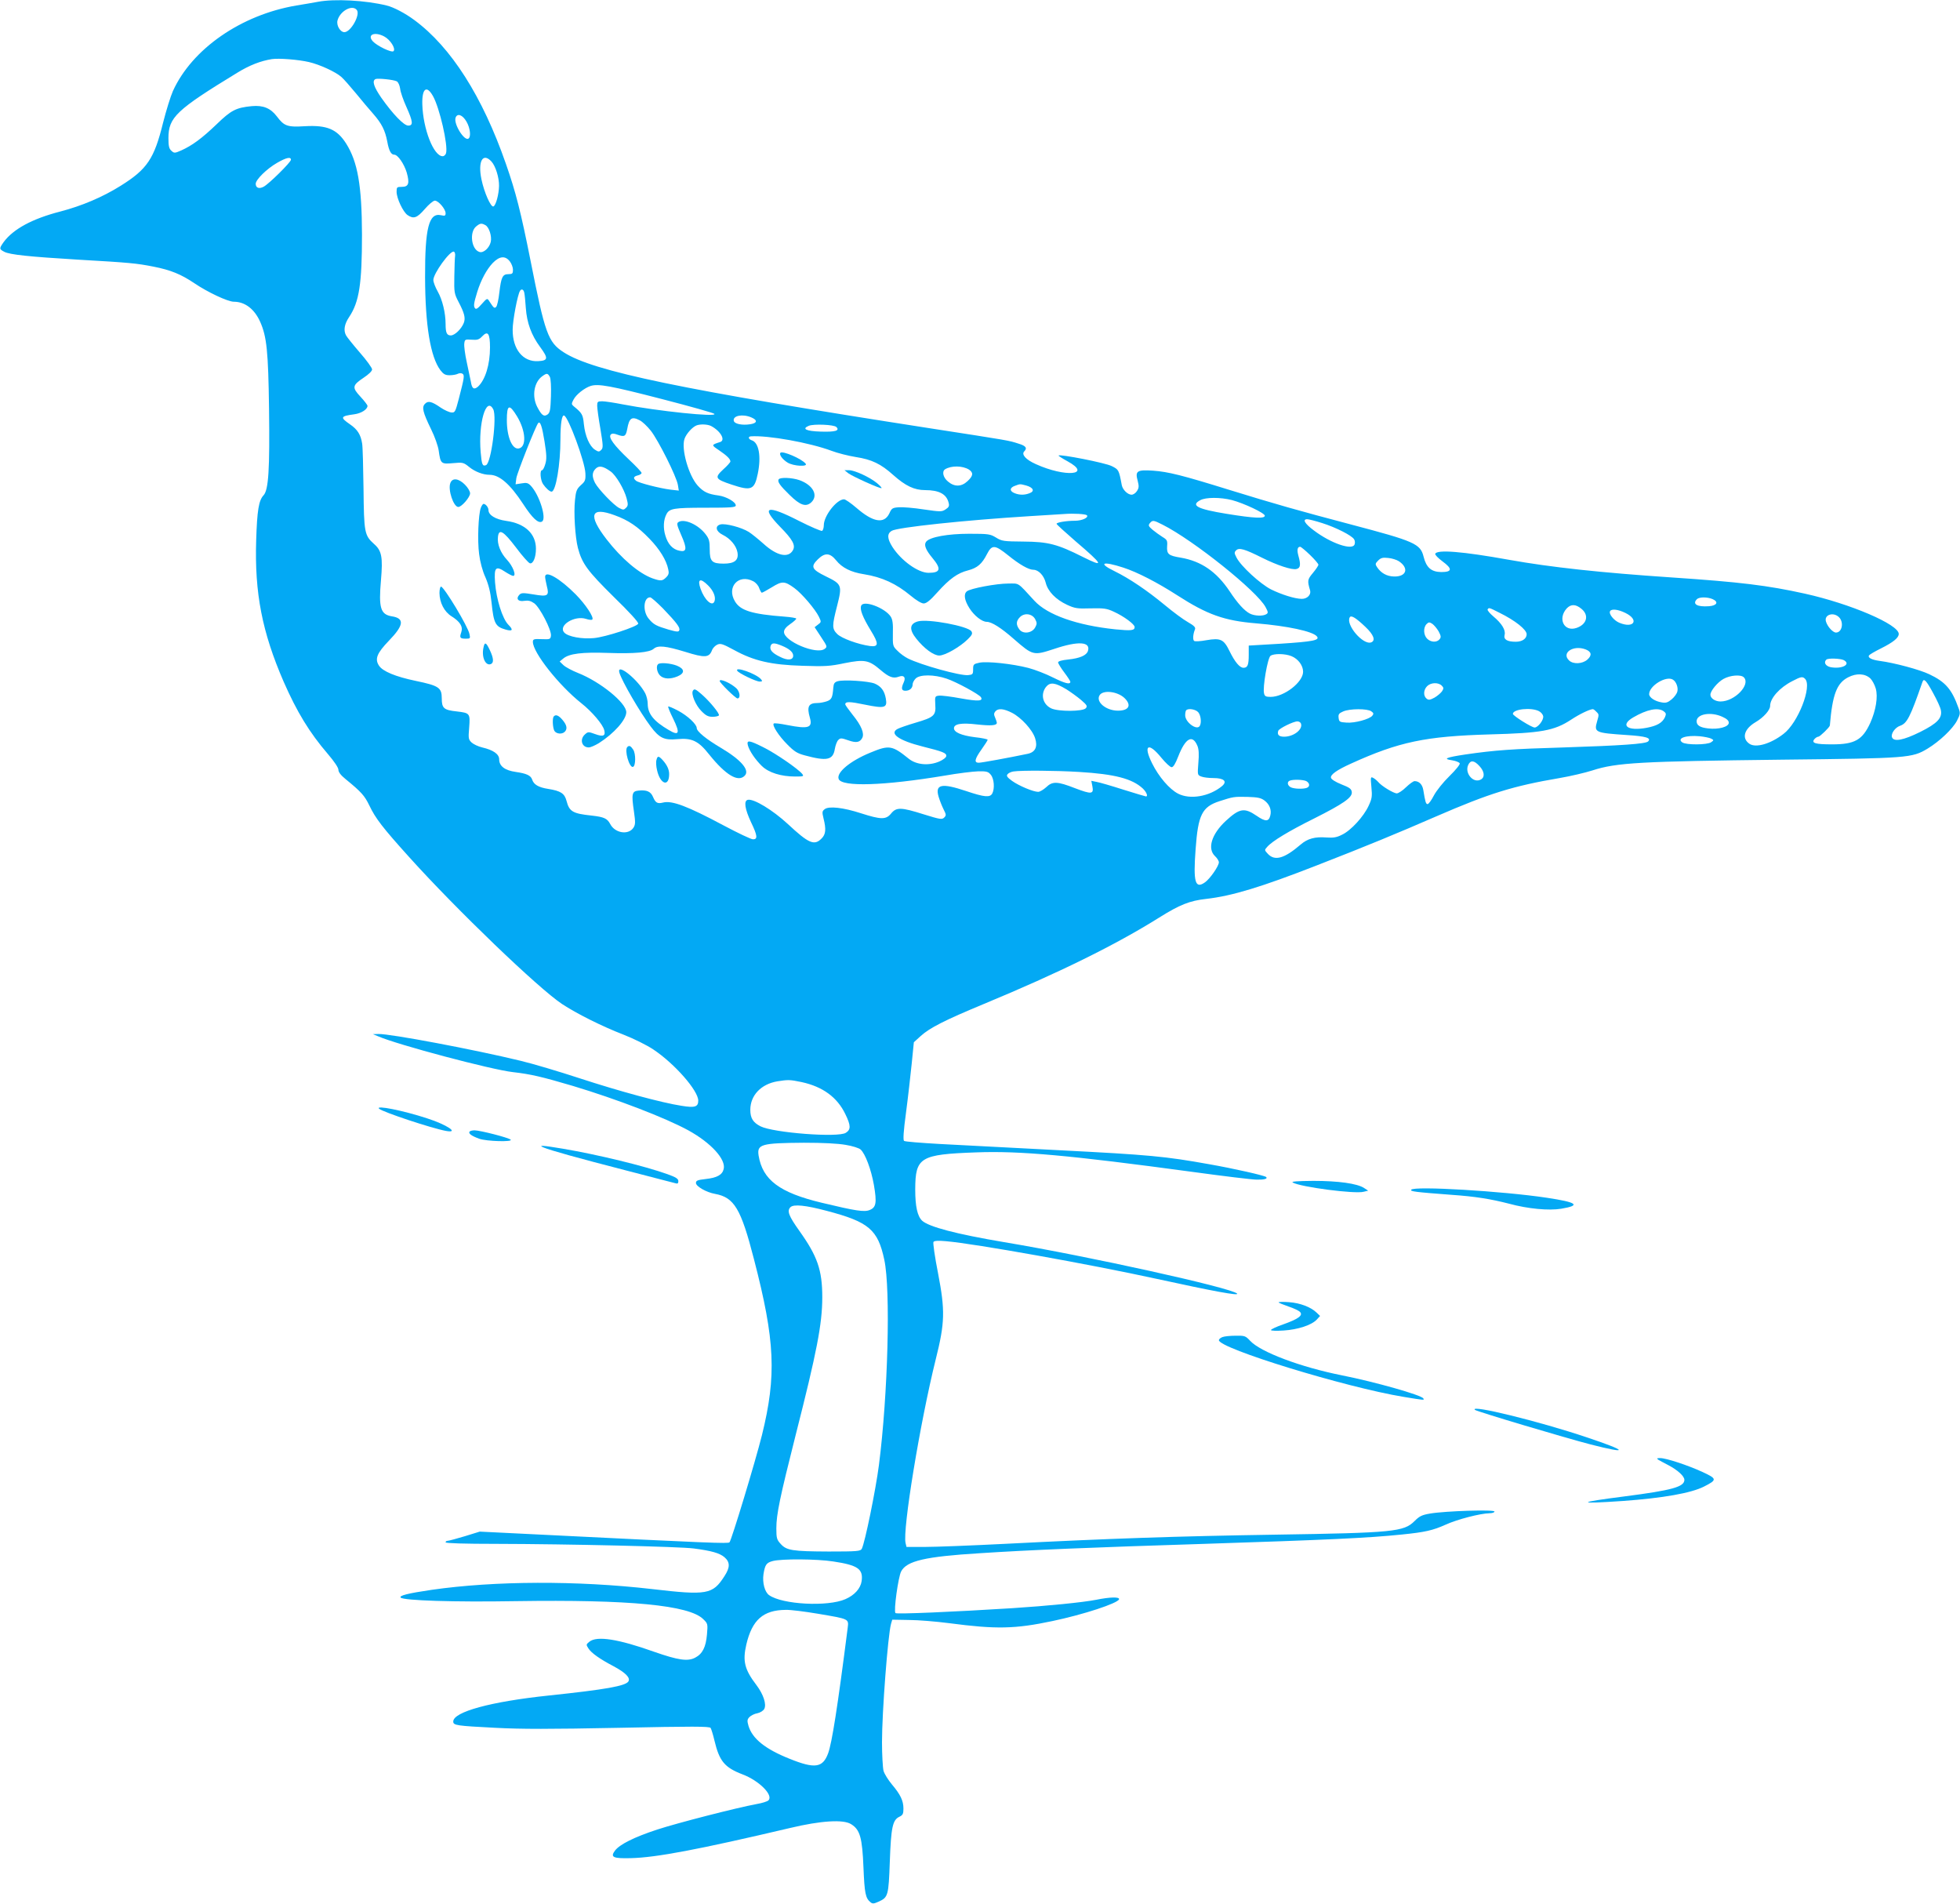 <?xml version="1.0" standalone="no"?>
<!DOCTYPE svg PUBLIC "-//W3C//DTD SVG 20010904//EN"
 "http://www.w3.org/TR/2001/REC-SVG-20010904/DTD/svg10.dtd">
<svg version="1.0" xmlns="http://www.w3.org/2000/svg"
 width="1280pt" height="1243pt" viewBox="0 0 1280 1243"
 preserveAspectRatio="xMidYMid meet">
<g transform="translate(0,1243) scale(0.1,-0.1)"
fill="#03a9f4" stroke="none">
<path d="M2075 12418 c-27 -5 -90 -16 -140 -24 -360 -61 -681 -283 -806 -559
-15 -34 -44 -127 -64 -206 -58 -236 -104 -304 -277 -412 -118 -74 -253 -131
-394 -168 -183 -47 -306 -114 -369 -198 -31 -44 -31 -47 3 -65 36 -19 164 -32
477 -51 346 -20 386 -24 498 -46 112 -22 180 -50 266 -108 87 -59 219 -121
258 -121 73 0 135 -48 172 -131 43 -96 53 -194 58 -569 5 -394 -3 -529 -36
-564 -31 -33 -42 -98 -48 -293 -11 -345 39 -600 179 -923 87 -198 168 -332
290 -474 41 -48 68 -88 68 -102 0 -15 16 -36 47 -61 103 -84 124 -108 155
-172 40 -84 86 -144 261 -338 309 -343 841 -854 997 -958 94 -62 261 -146 401
-200 69 -27 154 -69 197 -98 139 -93 292 -268 292 -333 0 -41 -22 -48 -108
-34 -131 20 -410 96 -664 179 -134 44 -308 96 -388 115 -305 74 -853 177 -928
175 l-37 -1 34 -14 c126 -55 739 -218 881 -234 115 -13 188 -30 391 -90 286
-86 604 -208 754 -290 149 -82 247 -190 231 -253 -9 -38 -44 -57 -118 -65 -53
-6 -63 -10 -63 -26 0 -22 68 -61 125 -71 125 -23 169 -96 254 -427 138 -532
148 -759 52 -1148 -42 -169 -199 -687 -212 -700 -9 -9 -121 -5 -1225 50 l-406
20 -97 -30 c-54 -16 -105 -30 -112 -30 -8 0 -14 -4 -14 -10 0 -6 118 -10 333
-10 466 -1 1198 -18 1287 -30 116 -15 169 -30 201 -57 37 -32 38 -66 0 -124
-77 -120 -113 -126 -474 -84 -486 56 -1026 54 -1437 -5 -157 -23 -216 -38
-203 -51 19 -19 346 -30 753 -23 738 11 1132 -26 1223 -118 29 -28 30 -31 24
-99 -7 -83 -29 -127 -77 -152 -49 -26 -112 -16 -267 38 -236 84 -375 106 -424
66 -22 -18 -22 -19 -6 -44 19 -30 76 -70 164 -116 78 -42 111 -75 97 -99 -19
-30 -149 -53 -519 -92 -381 -40 -625 -107 -625 -170 0 -25 20 -28 275 -41 170
-9 354 -9 809 0 478 10 591 10 597 -1 4 -7 16 -44 25 -83 32 -134 66 -175 183
-220 109 -41 204 -137 169 -170 -7 -7 -42 -18 -78 -24 -134 -25 -515 -123
-647 -166 -152 -50 -246 -97 -277 -138 -32 -43 -12 -52 104 -49 166 4 441 56
1040 197 201 48 348 57 398 25 59 -36 73 -89 81 -284 7 -167 13 -199 46 -226
13 -11 22 -10 53 4 62 28 65 39 73 261 8 223 18 272 62 293 23 11 27 19 27 54
0 51 -20 92 -75 157 -24 29 -49 68 -55 89 -5 20 -10 105 -10 187 0 197 38 695
59 773 l8 27 109 -2 c60 0 179 -10 264 -21 304 -40 428 -38 673 14 205 43 426
116 435 142 5 17 -60 15 -149 -3 -86 -17 -316 -40 -549 -55 -381 -24 -754 -40
-762 -32 -13 13 18 235 37 272 36 69 157 97 515 119 322 21 730 38 1465 61
797 26 1068 38 1290 61 150 15 203 27 285 64 76 35 228 74 288 75 17 0 32 5
32 11 0 14 -319 4 -420 -13 -54 -9 -70 -17 -102 -49 -70 -70 -135 -77 -913
-89 -639 -10 -1080 -25 -1765 -60 -217 -11 -450 -20 -517 -20 l-123 0 -6 25
c-21 84 94 785 197 1200 60 239 62 318 15 562 -21 106 -34 198 -30 204 5 8 30
10 83 5 187 -16 937 -150 1376 -246 371 -81 539 -112 524 -96 -34 37 -970 244
-1522 336 -314 53 -491 100 -535 140 -31 30 -45 93 -45 205 1 209 31 228 398
241 283 11 612 -19 1410 -127 204 -28 394 -51 423 -51 49 -1 72 6 61 17 -10
10 -214 56 -374 84 -284 51 -388 61 -975 91 -311 16 -664 35 -785 41 -121 7
-225 15 -231 20 -7 6 -4 61 13 186 13 98 29 241 37 318 l14 140 45 41 c60 54
157 103 412 209 492 204 861 386 1145 564 134 84 199 110 307 122 169 19 362
78 723 219 329 128 520 207 780 320 346 150 500 198 805 250 71 12 168 35 215
50 157 51 315 59 1235 70 830 9 851 11 953 72 79 48 164 129 192 182 22 43 23
50 10 84 -43 121 -85 170 -191 220 -63 30 -226 74 -324 87 -52 7 -79 21 -69
36 3 5 38 26 77 45 82 41 117 70 117 95 0 62 -316 197 -613 263 -244 54 -424
76 -872 106 -461 31 -786 66 -1060 115 -305 55 -472 68 -482 39 -2 -7 19 -28
47 -49 67 -49 64 -70 -8 -70 -65 1 -97 29 -115 100 -21 85 -59 101 -476 211
-345 91 -496 134 -791 225 -309 96 -401 119 -500 126 -105 7 -118 -2 -100 -67
9 -35 8 -46 -5 -66 -8 -13 -24 -24 -35 -24 -25 0 -58 32 -64 62 -19 101 -20
102 -66 125 -41 21 -337 79 -347 69 -2 -2 24 -19 59 -38 164 -90 -15 -106
-208 -18 -65 29 -95 63 -75 83 21 21 11 36 -36 50 -68 22 -52 19 -588 102
-1616 251 -2191 370 -2384 495 -102 66 -122 122 -216 597 -64 321 -96 447
-161 633 -153 440 -358 762 -598 939 -59 44 -137 85 -181 95 -137 34 -341 45
-450 24z m255 -53 c25 -30 -39 -145 -81 -145 -27 0 -53 44 -45 76 16 62 96
106 126 69z m179 -173 c40 -21 77 -80 61 -96 -12 -12 -107 34 -135 64 -40 44
12 65 74 32z m-492 -167 c70 -16 175 -64 213 -98 14 -12 56 -60 95 -107 38
-47 89 -107 113 -134 55 -63 77 -107 91 -180 11 -61 25 -86 46 -86 23 0 64
-60 81 -116 20 -71 13 -94 -32 -94 -32 0 -34 -2 -34 -32 0 -43 42 -131 71
-152 40 -27 62 -20 113 39 26 30 55 55 66 55 23 0 70 -55 70 -82 0 -17 -4 -19
-31 -13 -78 17 -104 -84 -103 -405 1 -316 35 -520 100 -607 20 -26 32 -33 60
-33 19 0 43 4 53 9 9 5 23 6 31 1 15 -9 12 -26 -24 -165 -22 -84 -25 -90 -48
-88 -14 1 -45 15 -69 31 -59 41 -83 47 -103 26 -23 -22 -15 -55 39 -166 24
-48 46 -111 50 -140 12 -86 15 -89 93 -82 64 6 69 5 106 -25 38 -31 91 -51
133 -51 64 0 133 -59 219 -190 61 -94 100 -130 124 -115 31 19 -17 173 -73
233 -18 19 -28 22 -61 16 l-39 -6 5 40 c5 34 128 345 143 360 13 14 25 -21 41
-120 14 -89 15 -115 5 -148 -6 -22 -16 -40 -21 -40 -16 0 -11 -64 6 -90 19
-28 44 -50 56 -50 28 0 58 178 58 342 0 101 9 160 24 155 28 -9 136 -302 139
-377 2 -44 -1 -53 -30 -78 -27 -25 -32 -38 -38 -97 -9 -83 1 -242 19 -312 27
-103 63 -151 234 -320 100 -97 163 -166 160 -175 -8 -20 -213 -87 -288 -94
-78 -8 -171 9 -195 36 -42 46 67 114 143 89 18 -6 36 -8 40 -4 13 13 -43 98
-108 164 -103 104 -200 160 -200 115 0 -8 5 -35 11 -60 17 -65 7 -71 -87 -55
-67 11 -79 11 -92 -2 -25 -26 -8 -47 32 -40 26 4 42 0 65 -16 37 -27 113 -174
109 -211 -3 -24 -6 -25 -60 -23 -52 2 -58 0 -58 -18 0 -69 169 -283 316 -400
70 -55 141 -139 150 -176 10 -38 -7 -45 -59 -26 -44 16 -47 16 -67 -2 -36 -32
-21 -85 25 -85 12 0 41 13 66 28 99 63 179 153 179 202 0 61 -170 199 -315
256 -38 15 -81 38 -95 51 l-25 24 23 19 c39 33 124 43 294 37 170 -6 270 3
297 27 27 24 78 19 206 -20 128 -40 156 -39 175 11 5 14 21 30 34 36 21 10 36
5 110 -35 129 -71 242 -97 447 -103 146 -5 179 -3 274 17 131 26 159 21 235
-44 55 -47 83 -58 120 -44 33 12 47 -4 32 -37 -18 -39 -15 -55 11 -55 28 0 47
17 47 42 0 10 9 27 20 38 27 27 120 27 202 -1 61 -20 212 -102 224 -121 16
-26 -18 -28 -130 -8 -64 12 -129 20 -144 18 -26 -3 -27 -5 -24 -58 5 -72 -8
-83 -130 -119 -51 -15 -103 -33 -116 -40 -57 -30 8 -76 163 -115 132 -33 155
-42 155 -61 0 -10 -19 -25 -46 -37 -68 -29 -149 -22 -199 18 -109 88 -128 91
-251 40 -132 -54 -223 -130 -207 -172 20 -53 297 -44 693 22 85 15 184 27 218
28 56 1 66 -2 83 -23 21 -26 26 -90 9 -122 -15 -27 -51 -24 -170 16 -161 54
-205 45 -180 -38 7 -23 21 -59 32 -81 18 -35 18 -40 4 -54 -14 -14 -27 -12
-133 21 -149 47 -179 48 -214 5 -33 -40 -65 -40 -196 2 -117 38 -210 48 -237
27 -17 -13 -18 -19 -8 -60 18 -71 15 -105 -13 -132 -47 -48 -84 -32 -220 95
-100 92 -222 166 -261 158 -28 -6 -20 -59 21 -147 42 -87 44 -111 13 -111 -13
0 -99 41 -193 91 -236 126 -337 164 -395 149 -36 -9 -49 -2 -65 36 -15 36 -41
48 -96 42 -42 -4 -46 -21 -29 -136 10 -71 10 -85 -3 -106 -33 -50 -121 -36
-152 24 -19 36 -40 46 -121 55 -123 13 -146 26 -164 95 -13 50 -38 66 -119 79
-65 10 -96 29 -106 62 -9 26 -37 39 -107 49 -71 10 -108 38 -108 82 0 34 -38
61 -111 78 -26 6 -57 21 -69 32 -21 20 -22 27 -16 98 7 92 5 95 -81 105 -85 9
-98 21 -98 86 0 69 -19 82 -168 113 -135 28 -218 63 -242 100 -29 44 -13 82
65 163 98 101 103 146 19 159 -74 12 -87 55 -71 236 13 151 5 193 -46 237 -62
56 -65 74 -68 361 -2 140 -5 272 -9 294 -9 58 -30 92 -80 126 -65 45 -62 53
28 65 46 6 87 32 87 55 0 6 -21 33 -46 60 -56 60 -54 74 21 124 33 22 55 43
55 54 0 10 -36 60 -80 110 -44 51 -84 101 -90 112 -18 33 -11 74 20 120 66 99
84 216 84 540 -1 318 -28 473 -103 592 -60 95 -126 122 -269 114 -115 -7 -136
0 -184 64 -41 54 -90 74 -164 67 -102 -10 -134 -26 -229 -118 -97 -93 -160
-139 -231 -171 -43 -19 -47 -19 -65 -2 -15 13 -19 31 -19 82 0 136 51 184 451
428 80 49 151 76 224 88 46 7 173 -3 242 -19z m574 -126 c9 -4 19 -26 22 -47
2 -22 21 -76 41 -120 43 -96 46 -122 12 -122 -28 0 -99 73 -176 182 -49 71
-62 111 -37 122 16 6 117 -4 138 -15z m237 -97 c43 -77 99 -320 85 -372 -3
-11 -13 -20 -22 -20 -59 0 -128 177 -133 338 -3 105 28 129 70 54z m219 -167
c24 -42 30 -99 12 -110 -27 -17 -97 95 -84 136 11 32 46 20 72 -26z m-1147
-248 c0 -16 -144 -158 -178 -176 -30 -16 -52 -8 -52 19 0 27 72 98 140 137 59
34 90 41 90 20z m1309 -11 c27 -29 51 -105 50 -160 -1 -55 -21 -129 -37 -134
-17 -5 -60 91 -78 178 -24 117 9 176 65 116z m-39 -416 c24 -13 43 -72 35
-109 -9 -40 -48 -75 -74 -66 -53 16 -67 130 -21 167 26 21 34 22 60 8z m-198
-201 c-2 -13 -4 -73 -5 -134 -2 -104 0 -113 27 -165 39 -74 47 -106 35 -138
-15 -39 -59 -82 -85 -82 -26 0 -34 17 -34 74 0 73 -21 159 -51 212 -16 28 -29
62 -29 76 0 42 109 193 134 185 6 -2 10 -15 8 -28z m357 -35 c12 -15 21 -40
21 -55 0 -25 -4 -29 -30 -29 -38 0 -47 -19 -59 -120 -5 -45 -14 -87 -21 -94
-12 -11 -15 -8 -47 41 -11 17 -14 15 -47 -22 -27 -31 -38 -37 -45 -26 -9 14
-7 31 16 106 24 77 61 146 101 188 44 45 81 49 111 11z m95 -206 c3 -13 7 -57
10 -100 7 -96 36 -176 93 -253 55 -75 53 -89 -12 -93 -100 -6 -168 78 -167
206 0 59 32 228 48 253 10 16 24 9 28 -13z m-224 -357 c0 -112 -31 -211 -78
-255 -27 -23 -40 -14 -47 32 -4 20 -16 78 -27 128 -11 50 -18 104 -16 120 3
28 5 29 48 26 38 -3 49 1 69 22 37 39 51 19 51 -73z m391 -192 c6 -13 9 -61 7
-126 -3 -89 -6 -107 -22 -119 -24 -17 -39 -6 -68 50 -36 71 -20 162 34 200 29
21 35 20 49 -5z m734 -145 c182 -47 335 -90 340 -96 22 -23 -371 18 -599 62
-56 11 -116 20 -133 20 -30 0 -33 -3 -33 -29 0 -16 9 -84 21 -151 18 -110 19
-124 5 -138 -13 -13 -18 -13 -41 2 -35 23 -64 89 -72 167 -6 63 -12 72 -67
117 -14 12 -15 16 -1 42 17 34 72 77 112 90 50 16 131 1 468 -86z m-1104 -66
c26 -49 -13 -352 -47 -365 -23 -9 -28 3 -35 85 -16 189 36 367 82 280z m156
-47 c57 -95 63 -199 11 -209 -43 -8 -78 75 -78 185 0 103 16 108 67 24z m1529
-6 c43 -18 40 -38 -7 -45 -53 -8 -103 2 -107 23 -7 33 57 46 114 22z m-727
-20 c16 -8 48 -38 71 -67 49 -62 168 -299 177 -354 l6 -37 -54 6 c-71 9 -208
44 -225 58 -21 17 -17 28 11 35 14 3 25 11 25 16 0 6 -38 46 -85 90 -96 91
-134 143 -116 161 8 8 20 8 46 -2 43 -15 52 -10 61 37 13 74 30 85 83 57z
m464 -36 c63 -33 97 -93 60 -105 -59 -19 -59 -19 -7 -54 50 -34 74 -57 74 -73
0 -5 -21 -29 -47 -52 -58 -54 -53 -63 55 -99 129 -43 149 -35 171 72 23 112 7
202 -39 217 -22 7 -27 24 -7 26 111 8 385 -41 529 -95 37 -14 107 -32 157 -40
104 -16 164 -45 244 -117 81 -72 138 -99 209 -99 91 0 139 -26 153 -82 6 -21
2 -30 -20 -44 -25 -16 -32 -16 -143 0 -64 10 -137 16 -162 14 -41 -3 -47 -6
-62 -40 -34 -71 -107 -58 -216 37 -35 30 -71 55 -80 55 -48 0 -132 -108 -132
-169 0 -16 -5 -33 -11 -37 -6 -3 -74 26 -151 65 -211 108 -253 95 -124 -38 82
-83 102 -120 85 -152 -29 -55 -105 -39 -192 40 -35 31 -78 66 -97 78 -48 30
-152 57 -185 49 -38 -10 -30 -46 15 -68 49 -24 88 -70 96 -114 9 -51 -18 -74
-90 -74 -77 0 -91 15 -91 92 0 55 -4 70 -27 100 -48 63 -140 104 -178 79 -12
-8 -9 -21 19 -85 39 -88 36 -112 -11 -102 -45 9 -76 42 -93 100 -15 49 -12
102 7 138 19 38 47 43 253 43 169 0 200 2 200 15 0 23 -62 58 -113 65 -69 9
-98 23 -136 65 -59 66 -108 238 -86 304 11 33 52 79 80 89 26 9 70 7 93 -4z
m819 -7 c24 -24 -7 -33 -102 -30 -96 3 -126 18 -78 38 31 13 164 8 180 -8z
m-1473 -291 c34 -25 87 -114 103 -174 11 -41 10 -49 -4 -63 -14 -14 -19 -14
-44 -1 -37 19 -136 123 -158 164 -21 42 -20 69 4 93 22 22 49 17 99 -19z
m2339 13 c30 -20 28 -41 -9 -75 -40 -38 -86 -39 -128 -3 -32 26 -41 66 -19 80
40 25 114 24 156 -2z m374 -104 c46 -13 57 -37 22 -50 -32 -13 -66 -13 -98 0
-34 13 -33 36 2 48 35 13 32 13 74 2z m1343 -95 c79 -21 215 -85 215 -102 0
-20 -69 -17 -248 12 -192 31 -238 55 -174 89 36 20 132 20 207 1z m-4031 -99
c89 -32 151 -74 228 -154 65 -67 110 -139 122 -199 6 -25 3 -36 -13 -52 -25
-25 -35 -26 -90 -7 -88 32 -202 128 -300 255 -123 159 -104 215 53 157z m3084
0 c14 -15 -32 -36 -77 -36 -59 0 -121 -11 -121 -20 0 -4 56 -55 123 -113 184
-157 192 -175 48 -103 -165 83 -226 99 -386 100 -131 1 -143 3 -180 26 -38 23
-48 25 -175 25 -140 0 -256 -21 -281 -51 -17 -20 -5 -53 41 -108 59 -71 52
-96 -26 -96 -68 0 -178 79 -236 169 -34 54 -36 86 -5 105 36 23 482 70 902 96
99 6 200 12 225 14 62 5 139 0 148 -8z m1536 -51 c89 -28 194 -81 209 -106 6
-9 7 -24 3 -34 -15 -40 -154 7 -266 92 -59 44 -76 73 -43 73 9 0 53 -11 97
-25z m-1041 -11 c202 -102 616 -433 672 -538 17 -32 18 -38 5 -46 -22 -14 -77
-12 -108 4 -36 19 -80 67 -132 146 -86 128 -185 196 -319 219 -80 13 -92 23
-89 74 3 37 0 43 -30 61 -19 12 -48 33 -65 47 -27 23 -29 29 -18 43 18 21 23
21 84 -10z m-1009 -200 c74 -60 134 -94 164 -94 34 0 69 -37 81 -84 14 -57 65
-110 140 -145 50 -23 66 -26 155 -23 86 2 105 -1 150 -22 66 -30 136 -82 136
-100 0 -23 -23 -25 -126 -15 -250 26 -444 94 -529 187 -114 124 -96 112 -171
112 -77 0 -248 -32 -270 -51 -22 -18 -16 -58 17 -110 31 -49 82 -89 113 -89
32 0 94 -39 178 -113 124 -108 127 -108 262 -64 157 53 240 48 221 -13 -9 -29
-53 -48 -129 -56 -40 -4 -66 -11 -66 -19 0 -6 18 -36 40 -65 22 -29 40 -57 40
-61 0 -20 -33 -12 -112 27 -47 24 -120 52 -162 63 -104 27 -271 45 -321 34
-37 -8 -40 -11 -40 -44 0 -31 -3 -34 -33 -37 -51 -5 -307 66 -393 109 -20 10
-51 32 -68 50 -31 30 -31 33 -30 114 2 63 -2 90 -14 109 -38 58 -179 110 -193
71 -10 -24 10 -75 63 -162 53 -86 52 -108 -5 -101 -79 11 -185 50 -214 78 -35
35 -35 53 -1 185 34 134 31 141 -74 192 -92 45 -101 63 -52 111 46 45 79 43
119 -6 39 -49 97 -78 181 -91 120 -19 212 -62 306 -140 37 -31 71 -51 85 -51
18 0 43 20 90 73 79 88 132 126 200 143 61 16 91 42 124 107 32 62 51 61 138
-9z m1971 3 c30 -29 55 -58 55 -64 0 -6 -16 -30 -36 -54 -36 -43 -37 -50 -18
-115 7 -27 -19 -54 -54 -54 -45 0 -133 28 -202 62 -70 36 -196 151 -225 208
-15 29 -15 34 -2 47 19 19 56 8 168 -48 100 -50 197 -82 226 -74 26 6 29 28
12 88 -10 37 -6 57 12 57 5 0 34 -24 64 -53z m580 -41 c68 -45 51 -102 -31
-100 -47 1 -85 22 -111 61 -13 19 -12 24 7 43 18 18 30 21 66 17 24 -2 55 -12
69 -21z m-1799 -42 c90 -29 222 -97 351 -180 197 -127 308 -167 518 -184 203
-17 368 -52 395 -85 21 -25 -24 -34 -240 -48 l-205 -12 0 -60 c0 -66 -7 -85
-34 -85 -25 0 -56 37 -91 108 -38 78 -58 88 -152 72 -37 -7 -72 -9 -79 -5 -11
7 -8 45 5 76 5 13 -6 24 -46 47 -29 16 -98 67 -153 113 -114 94 -229 172 -327
220 -111 54 -77 67 58 23z m-2417 -89 c16 -8 34 -28 39 -45 6 -16 14 -30 17
-30 4 0 33 16 66 36 66 41 83 41 146 -5 49 -35 138 -140 161 -188 16 -33 16
-35 -6 -51 l-22 -17 42 -64 c41 -62 42 -64 23 -78 -53 -39 -265 50 -265 111 0
16 13 32 40 51 22 15 40 31 40 36 0 4 -35 10 -77 13 -211 16 -287 39 -323 99
-57 94 23 182 119 132z m-294 -28 c35 -35 51 -76 41 -103 -14 -38 -65 8 -91
82 -22 64 -2 73 50 21z m-296 -149 c91 -95 114 -126 107 -143 -4 -12 -15 -11
-69 4 -81 24 -99 33 -131 72 -40 48 -34 139 10 139 7 0 44 -33 83 -72z m6856
60 c40 -18 28 -42 -24 -46 -78 -6 -111 14 -79 46 15 15 69 15 103 0z m-856
-64 c50 -42 34 -101 -34 -124 -81 -27 -124 61 -63 128 28 29 59 28 97 -4z
m-538 -24 c104 -51 179 -111 179 -141 0 -29 -29 -49 -71 -49 -57 0 -81 15 -73
45 8 31 -18 74 -73 120 -24 20 -41 41 -38 46 8 13 9 13 76 -21z m824 -2 c92
-45 56 -104 -40 -64 -36 15 -71 59 -60 76 10 16 51 12 100 -12z m-3855 -40
c13 -25 13 -31 0 -55 -21 -38 -81 -45 -104 -11 -22 30 -20 54 5 79 29 29 79
23 99 -13z m5250 12 c33 -33 20 -100 -20 -100 -20 0 -55 38 -65 71 -15 45 48
66 85 29z m-3093 -63 c54 -51 68 -89 38 -101 -53 -20 -169 116 -140 164 9 15
40 -4 102 -63z m478 -29 c16 -30 17 -39 6 -52 -18 -22 -57 -20 -81 4 -24 24
-26 72 -4 95 14 14 19 14 38 2 11 -8 30 -30 41 -49z m-4289 -94 c49 -20 74
-42 74 -65 0 -30 -37 -33 -87 -7 -52 25 -69 47 -60 72 8 20 24 20 73 0z m5249
-24 c39 -15 43 -39 11 -67 -32 -28 -91 -31 -118 -6 -54 49 25 104 107 73z
m-1921 -44 c44 -18 76 -61 76 -102 0 -68 -124 -164 -212 -164 -31 0 -39 4 -43
23 -10 38 23 230 42 245 22 16 95 15 137 -2z m3607 -26 c50 -27 -11 -60 -86
-46 -33 7 -47 31 -28 49 10 11 92 8 114 -3z m174 -120 c12 -12 28 -41 35 -66
15 -54 1 -141 -36 -224 -51 -111 -101 -140 -249 -140 -110 0 -137 8 -116 34 8
9 19 16 26 16 10 0 74 62 75 73 17 202 45 277 120 315 54 28 110 25 145 -8z
m-827 8 c47 -47 -59 -158 -152 -158 -35 0 -66 21 -66 44 0 25 46 81 85 103 44
25 114 30 133 11z m400 -10 c48 -48 -46 -289 -141 -360 -84 -65 -179 -92 -221
-65 -54 36 -36 98 39 142 53 31 95 79 95 106 0 50 62 120 145 162 57 30 67 31
83 15z m-862 -6 c21 -13 35 -52 28 -77 -3 -14 -20 -37 -37 -51 -25 -21 -38
-25 -65 -20 -44 7 -82 32 -82 54 0 55 113 123 156 94z m1698 -86 c26 -47 49
-97 51 -113 10 -51 -23 -86 -135 -142 -109 -54 -172 -66 -184 -35 -9 23 20 64
52 75 46 16 66 54 147 287 9 26 25 9 69 -72z m-5659 23 c27 -17 70 -48 95 -69
38 -33 43 -40 31 -54 -19 -22 -179 -23 -226 -1 -56 27 -71 92 -34 140 27 33
59 29 134 -16z m2450 25 c14 -14 14 -19 2 -38 -8 -11 -30 -30 -49 -41 -30 -16
-39 -17 -52 -6 -22 18 -20 57 4 81 24 24 72 26 95 4z m-2072 -81 c49 -47 30
-83 -42 -83 -77 0 -145 56 -121 99 20 38 116 28 163 -16z m-734 -97 c60 -31
133 -110 151 -166 18 -56 1 -92 -50 -102 -125 -26 -300 -58 -318 -58 -32 0
-27 24 18 87 22 31 40 59 40 63 0 4 -38 12 -85 17 -86 11 -135 32 -135 58 0
29 49 37 151 25 92 -10 129 -7 129 11 0 4 -5 19 -11 33 -9 20 -9 29 1 41 18
22 54 19 109 -9z m1216 4 c17 -19 23 -69 10 -90 -19 -31 -95 24 -95 70 0 15 3
30 7 33 14 14 61 6 78 -13z m1130 6 c16 -11 17 -17 7 -29 -19 -23 -115 -49
-168 -45 -45 3 -49 5 -52 31 -3 23 2 30 30 42 43 19 158 19 183 1z m1095 1
c14 -7 26 -22 28 -33 4 -25 -34 -74 -56 -74 -19 0 -142 77 -142 89 0 31 119
44 170 18z m374 -3 c19 -18 19 -19 6 -64 -21 -72 -13 -75 193 -89 126 -8 163
-19 140 -42 -16 -16 -177 -27 -548 -39 -342 -10 -453 -18 -645 -46 -127 -19
-150 -29 -87 -38 25 -4 47 -13 50 -20 3 -7 -27 -44 -67 -83 -41 -40 -85 -95
-102 -127 -16 -31 -34 -56 -41 -56 -11 0 -15 12 -28 92 -6 36 -27 58 -57 58
-8 0 -33 -18 -56 -40 -22 -22 -50 -40 -60 -40 -21 0 -100 48 -121 74 -8 9 -23
22 -33 27 -17 9 -18 6 -12 -59 6 -61 4 -76 -18 -123 -32 -70 -116 -162 -174
-189 -35 -18 -57 -21 -101 -18 -75 6 -124 -7 -170 -47 -106 -91 -168 -108
-213 -60 -23 25 -23 25 -4 46 32 37 141 103 304 184 193 97 252 138 248 173
-2 21 -14 30 -68 51 -38 15 -66 33 -68 43 -4 20 37 50 130 92 314 143 488 179
908 191 336 9 420 24 530 96 56 37 119 67 142 69 4 0 14 -7 22 -16z m441 2
c16 -12 17 -18 8 -39 -17 -36 -51 -56 -120 -69 -125 -23 -176 16 -87 68 89 52
162 67 199 40z m383 -36 c29 -13 42 -25 42 -39 0 -27 -67 -45 -134 -37 -54 6
-76 20 -76 47 0 47 92 64 168 29z m-2752 -44 c14 -38 -47 -86 -110 -86 -34 0
-47 13 -38 39 6 15 98 61 125 61 10 0 20 -6 23 -14z m2678 -98 c19 -10 19 -11
1 -24 -25 -18 -164 -19 -189 -1 -37 27 24 48 114 40 30 -3 64 -10 74 -15z
m-3354 -48 c9 -22 11 -55 6 -111 -6 -79 -6 -79 19 -89 15 -6 50 -10 79 -10 70
0 93 -22 56 -53 -83 -68 -208 -89 -286 -49 -57 29 -127 111 -170 198 -60 120
-25 142 60 37 28 -34 58 -62 67 -62 11 -1 25 22 44 71 47 120 93 145 125 68z
m1841 -131 c34 -36 38 -74 9 -89 -48 -26 -106 41 -82 95 15 33 38 32 73 -6z
m-2615 -39 c234 -14 348 -44 417 -108 24 -23 36 -52 21 -52 -3 0 -70 20 -147
44 -78 25 -157 48 -176 51 l-34 7 7 -36 c10 -52 -6 -53 -114 -12 -115 45 -147
46 -188 6 -18 -16 -41 -30 -52 -30 -32 0 -125 39 -170 71 -33 24 -39 33 -30
44 6 8 24 16 38 18 52 8 279 6 428 -3z m1485 -60 c23 -13 25 -36 3 -44 -25 -9
-83 -7 -105 4 -22 12 -25 36 -6 43 22 9 88 7 108 -3z m-274 -126 c34 -25 48
-62 39 -98 -10 -42 -32 -42 -90 -2 -79 54 -111 49 -200 -33 -94 -87 -123 -182
-71 -231 14 -13 25 -31 25 -40 0 -24 -57 -107 -91 -131 -64 -45 -77 1 -61 216
16 225 42 277 156 314 90 29 94 30 183 28 65 -2 87 -6 110 -23z m-3022 -1839
c138 -30 233 -99 286 -210 36 -74 36 -100 3 -121 -49 -33 -473 0 -557 42 -49
25 -67 53 -67 108 0 94 70 168 177 186 70 11 81 11 158 -5z m288 -410 c44 -7
87 -21 97 -30 31 -28 69 -130 87 -231 20 -117 15 -147 -27 -164 -35 -15 -92
-6 -313 47 -276 66 -387 149 -413 309 -11 73 18 81 296 83 126 0 223 -5 273
-14z m-123 -431 c274 -72 333 -122 375 -319 42 -195 24 -880 -35 -1340 -21
-163 -92 -510 -112 -547 -8 -16 -29 -18 -216 -18 -237 1 -276 7 -314 50 -25
27 -28 38 -28 101 0 92 23 201 126 609 138 542 174 726 174 900 0 178 -32 269
-150 434 -69 97 -82 130 -58 154 21 21 99 13 238 -24z m42 -2289 c160 -24 196
-49 185 -128 -7 -48 -46 -92 -106 -118 -116 -51 -412 -35 -498 26 -29 20 -45
82 -37 137 10 62 19 75 61 86 58 15 286 14 395 -3z m-102 -341 c207 -35 203
-33 196 -92 -66 -517 -103 -753 -128 -820 -35 -94 -86 -102 -252 -35 -158 63
-243 131 -268 215 -9 32 -9 41 6 57 10 10 33 22 52 25 19 4 38 16 45 28 16 30
-5 95 -51 156 -78 102 -91 157 -66 265 38 161 110 225 258 226 31 1 125 -11
208 -25z"/>
<path d="M2941 9276 c-17 -44 21 -156 52 -156 22 0 77 64 77 89 0 13 -15 38
-34 57 -41 41 -82 46 -95 10z"/>
<path d="M3140 9114 c-16 -42 -23 -214 -11 -302 6 -50 22 -110 41 -151 21 -49
33 -97 40 -164 14 -137 25 -158 90 -177 48 -14 54 -3 20 31 -39 39 -79 168
-87 276 -7 99 4 111 67 69 22 -14 45 -26 51 -26 23 0 -1 63 -40 105 -43 46
-65 103 -59 150 6 56 36 38 118 -70 41 -55 82 -101 91 -103 21 -4 39 39 39 95
0 98 -71 165 -194 182 -71 10 -116 38 -116 71 0 17 -18 40 -32 40 -5 0 -13
-12 -18 -26z"/>
<path d="M2870 8558 c1 -63 31 -122 79 -152 57 -36 76 -68 63 -105 -12 -35 -8
-41 31 -41 28 0 29 2 23 30 -9 49 -167 310 -186 310 -5 0 -10 -19 -10 -42z"/>
<path d="M3157 8200 c-13 -61 14 -119 48 -106 21 8 19 38 -6 91 -25 53 -34 56
-42 15z"/>
<path d="M4297 8093 c-14 -13 -6 -54 13 -73 24 -24 67 -26 115 -6 49 21 47 49
-5 70 -41 16 -111 22 -123 9z"/>
<path d="M4045 8038 c17 -57 135 -259 204 -351 57 -76 89 -91 173 -83 97 9
139 -11 210 -101 107 -133 188 -182 231 -138 36 35 -22 103 -153 181 -98 58
-160 108 -160 131 0 24 -60 80 -120 112 -34 18 -64 31 -66 28 -3 -3 12 -39 33
-81 46 -94 38 -113 -30 -72 -98 57 -137 106 -137 171 0 20 -7 50 -16 68 -47
90 -189 204 -169 135z"/>
<path d="M4815 8050 c10 -16 122 -70 146 -70 18 0 19 3 9 15 -30 36 -175 87
-155 55z"/>
<path d="M4700 7984 c0 -12 104 -114 116 -114 22 0 16 45 -8 67 -38 34 -108
65 -108 47z"/>
<path d="M5470 7982 c-20 -6 -26 -15 -28 -42 -5 -65 -11 -78 -43 -89 -18 -6
-44 -11 -60 -11 -59 0 -71 -23 -50 -96 19 -66 -9 -75 -147 -48 -45 9 -85 14
-89 10 -12 -11 32 -80 88 -136 46 -47 66 -59 115 -72 144 -39 184 -31 196 42
4 24 14 51 23 59 13 13 20 13 63 -2 53 -19 77 -15 93 15 15 29 -5 80 -62 150
-27 34 -49 65 -49 69 0 20 29 19 130 -2 128 -26 146 -21 135 40 -9 51 -31 80
-73 98 -40 16 -203 27 -242 15z"/>
<path d="M4525 7920 c-13 -21 18 -95 55 -132 29 -30 45 -38 73 -38 20 0 38 4
42 9 6 11 -59 91 -113 138 -40 35 -48 38 -57 23z"/>
<path d="M3617 7753 c-11 -10 -8 -72 3 -94 12 -21 50 -25 68 -7 19 19 14 44
-14 77 -25 30 -44 38 -57 24z"/>
<path d="M4884 7564 c10 -37 48 -93 92 -136 45 -43 125 -68 217 -68 54 0 58 1
46 17 -28 34 -172 133 -250 172 -97 49 -114 51 -105 15z"/>
<path d="M4097 7553 c-21 -20 13 -138 37 -130 18 6 19 86 1 113 -16 24 -26 29
-38 17z"/>
<path d="M4287 7468 c-4 -12 -2 -42 4 -67 21 -93 79 -111 79 -25 0 30 -14 60
-43 92 -26 28 -33 28 -40 0z"/>
<path d="M5097 9474 c-11 -11 13 -44 46 -64 38 -24 137 -29 118 -7 -26 32
-150 85 -164 71z"/>
<path d="M5540 9340 c28 -21 210 -103 217 -97 2 3 -11 17 -29 32 -45 38 -146
85 -183 85 l-30 0 25 -20z"/>
<path d="M5085 9300 c-9 -15 8 -40 72 -102 68 -67 106 -80 141 -48 48 45 12
113 -77 145 -49 17 -127 20 -136 5z"/>
<path d="M5995 8373 c-55 -15 -59 -53 -11 -113 51 -64 113 -110 150 -110 38 0
135 56 186 106 28 28 33 37 24 52 -21 34 -284 83 -349 65z"/>
<path d="M2476 5191 c24 -22 344 -128 437 -145 90 -16 5 41 -123 82 -158 52
-342 88 -314 63z"/>
<path d="M3066 5041 c-8 -12 14 -28 64 -46 47 -17 221 -22 205 -6 -13 13 -200
61 -236 61 -15 0 -30 -4 -33 -9z"/>
<path d="M3550 4938 c45 -19 221 -68 535 -149 171 -44 318 -83 328 -85 12 -4
17 0 17 14 0 16 -16 26 -72 46 -148 53 -452 127 -682 166 -131 22 -165 24
-126 8z"/>
<path d="M8443 4709 c50 -29 406 -76 463 -60 l29 7 -26 17 c-45 30 -170 47
-332 47 -109 -1 -147 -4 -134 -11z"/>
<path d="M9216 4662 c-7 -11 24 -15 262 -33 158 -11 256 -27 377 -58 125 -34
260 -46 340 -33 132 22 106 42 -95 72 -286 43 -868 78 -884 52z"/>
<path d="M8350 3927 c0 -3 29 -15 64 -27 36 -12 70 -28 77 -37 19 -22 -13 -45
-111 -80 -44 -15 -80 -32 -80 -37 0 -5 37 -6 83 -3 93 6 182 35 216 71 l22 24
-23 22 c-37 36 -108 63 -180 68 -38 3 -68 2 -68 -1z"/>
<path d="M7983 3700 c-13 -5 -23 -14 -23 -20 0 -54 828 -308 1205 -370 139
-23 138 -23 130 -10 -14 22 -314 107 -530 150 -272 54 -534 153 -601 226 -30
32 -35 34 -95 33 -35 0 -74 -4 -86 -9z"/>
<path d="M9632 3225 c9 -10 597 -185 756 -226 254 -65 243 -43 -24 46 -311
105 -769 217 -732 180z"/>
<path d="M10830 2899 c8 -5 38 -21 65 -35 61 -32 105 -72 105 -96 0 -46 -80
-68 -390 -108 -315 -40 -319 -51 -12 -30 262 19 445 51 530 94 87 44 86 51 -9
95 -98 45 -238 91 -277 91 -22 0 -24 -2 -12 -11z"/>
</g>
</svg>
